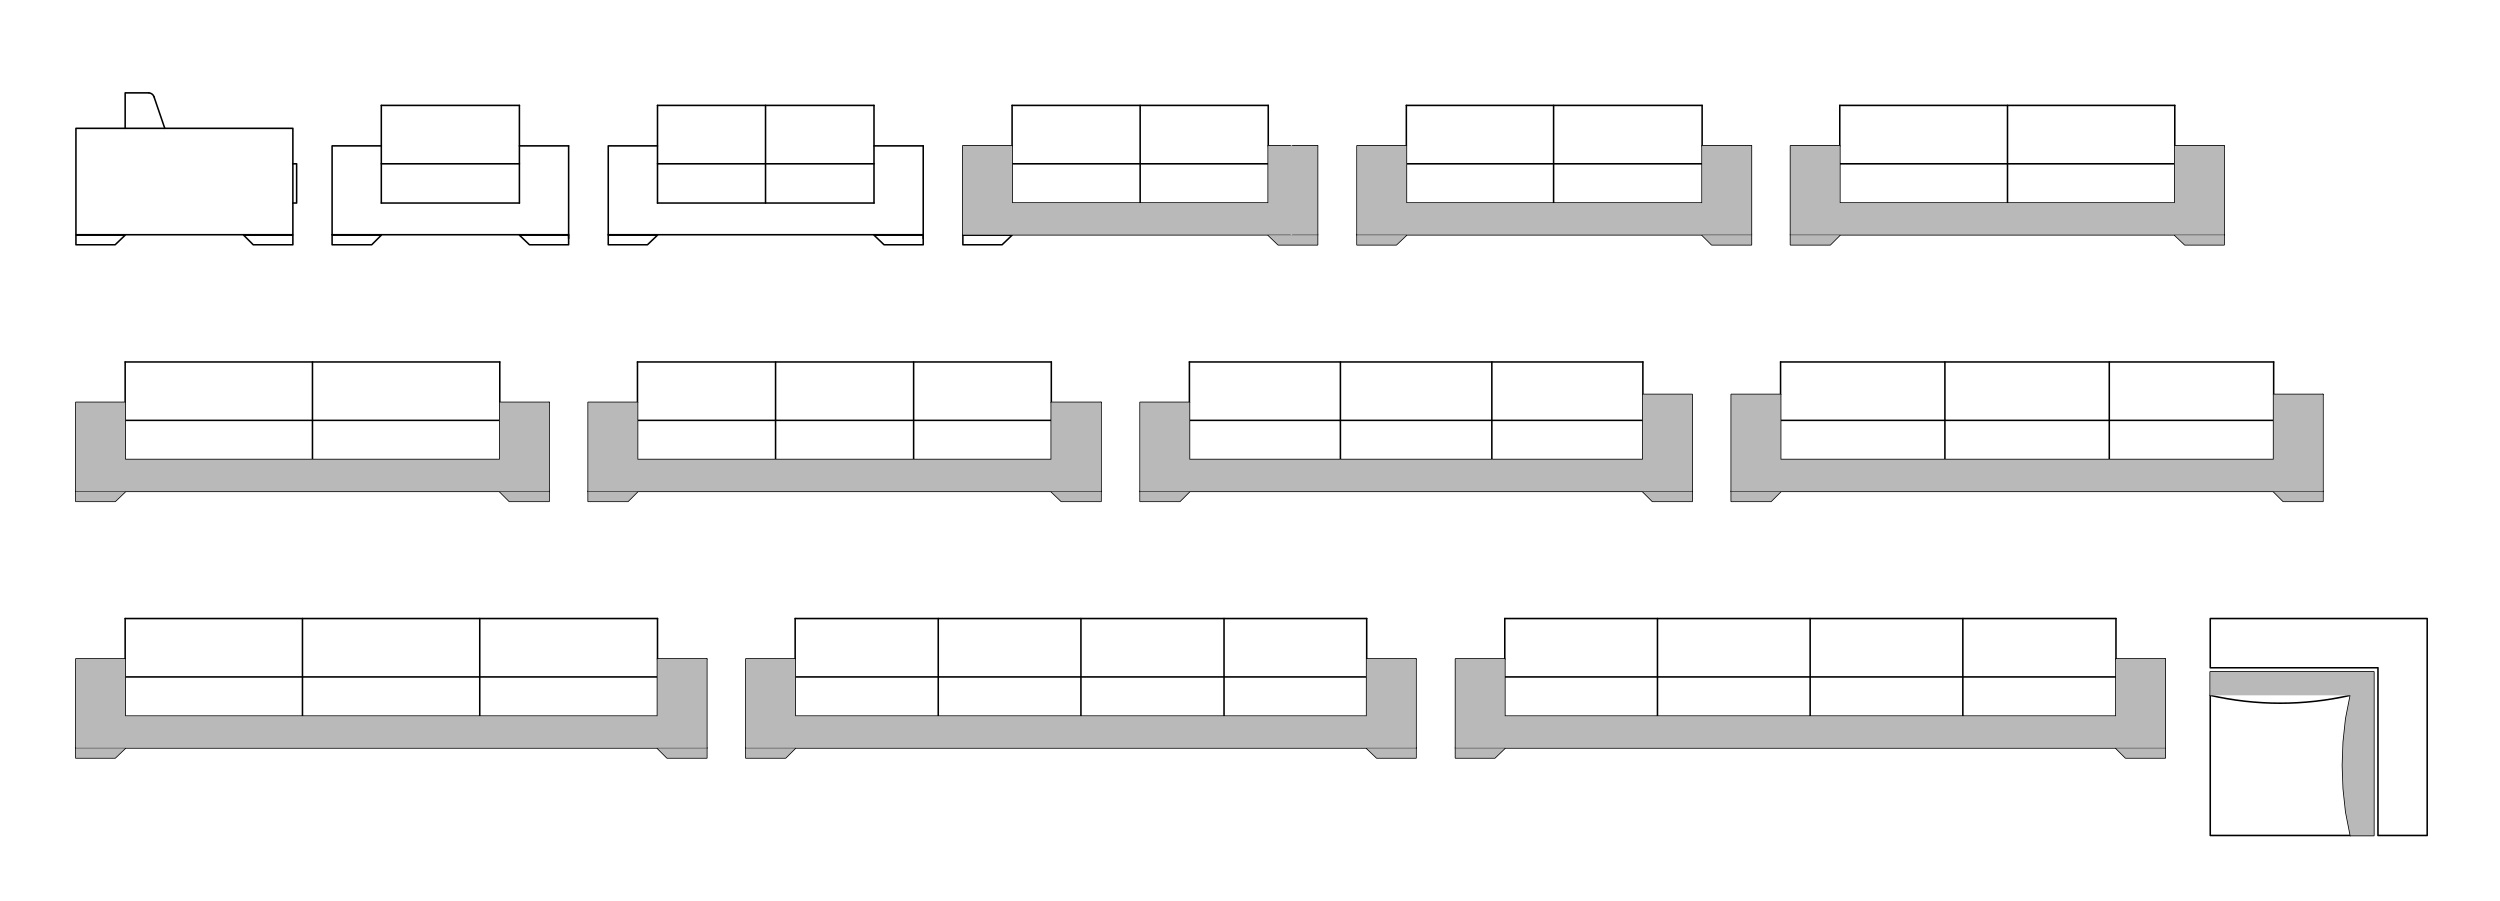 <?xml version="1.0" encoding="UTF-8"?><svg id="Capa_1" xmlns="http://www.w3.org/2000/svg" viewBox="0 0 800 288.21"><defs><style>.cls-1{stroke:#b9b9b9;}.cls-1,.cls-2{stroke-linecap:round;stroke-linejoin:round;stroke-width:.5px;}.cls-1,.cls-2,.cls-3{fill:none;}.cls-2{stroke:#000;}.cls-4{fill:#b9b9b9;fill-rule:evenodd;}</style></defs><g id="LWPOLYLINE"><polyline class="cls-2" points="40.05 128.78 24.3 128.78 24.3 157.21"/></g><g id="LWPOLYLINE-2"><line class="cls-2" x1="175.69" y1="128.78" x2="175.69" y2="157.21"/></g><g id="LWPOLYLINE-3"><line class="cls-2" x1="159.93" y1="147.07" x2="40.05" y2="147.07"/></g><g id="LWPOLYLINE-4"><line class="cls-2" x1="99.99" y1="115.83" x2="99.99" y2="147.07"/></g><g id="LWPOLYLINE-5"><polyline class="cls-2" points="203.99 128.78 188.23 128.78 188.23 157.21"/></g><g id="LWPOLYLINE-6"><line class="cls-2" x1="352.31" y1="128.78" x2="352.31" y2="157.21"/></g><g id="LWPOLYLINE-7"><line class="cls-2" x1="336.42" y1="147.07" x2="203.99" y2="147.07"/></g><g id="LWPOLYLINE-8"><polyline class="cls-2" points="380.61 128.78 364.85 128.78 364.85 157.21"/></g><g id="LWPOLYLINE-9"><polyline class="cls-2" points="525.72 126.24 541.47 126.24 541.47 157.21"/></g><g id="LWPOLYLINE-10"><line class="cls-2" x1="525.72" y1="147.07" x2="380.61" y2="147.07"/></g><g id="LWPOLYLINE-11"><polyline class="cls-2" points="569.78 126.24 554.02 126.24 554.02 157.21"/></g><g id="LWPOLYLINE-12"><line class="cls-2" x1="743.32" y1="126.24" x2="743.32" y2="157.21"/></g><g id="LWPOLYLINE-13"><line class="cls-2" x1="727.57" y1="147.07" x2="569.78" y2="147.07"/></g><g id="LWPOLYLINE-14"><polyline class="cls-2" points="40.05 210.88 24.3 210.88 24.3 239.32"/></g><g id="LWPOLYLINE-15"><line class="cls-2" x1="226.15" y1="210.88" x2="226.15" y2="239.32"/></g><g id="LWPOLYLINE-16"><line class="cls-2" x1="210.4" y1="229.17" x2="40.05" y2="229.17"/></g><g id="LWPOLYLINE-17"><polyline class="cls-2" points="254.45 210.88 238.7 210.88 238.7 239.32"/></g><g id="LWPOLYLINE-18"><line class="cls-2" x1="453.1" y1="210.88" x2="453.1" y2="239.32"/></g><g id="LWPOLYLINE-19"><line class="cls-2" x1="437.34" y1="229.17" x2="254.45" y2="229.17"/></g><g id="LWPOLYLINE-20"><polyline class="cls-2" points="481.53 210.88 465.78 210.88 465.78 239.32"/></g><g id="LWPOLYLINE-21"><line class="cls-2" x1="692.86" y1="210.88" x2="692.86" y2="239.32"/></g><g id="LWPOLYLINE-22"><line class="cls-2" x1="677.11" y1="229.17" x2="481.53" y2="229.17"/></g><g id="LWPOLYLINE-23"><line class="cls-2" x1="248.18" y1="115.83" x2="248.18" y2="147.07"/></g><g id="LWPOLYLINE-24"><line class="cls-2" x1="292.36" y1="115.83" x2="292.36" y2="147.07"/></g><g id="LWPOLYLINE-25"><line class="cls-2" x1="428.93" y1="115.83" x2="428.93" y2="147.07"/></g><g id="LWPOLYLINE-26"><line class="cls-2" x1="477.39" y1="115.83" x2="477.39" y2="147.07"/></g><g id="LWPOLYLINE-27"><line class="cls-2" x1="622.37" y1="115.83" x2="622.37" y2="147.07"/></g><g id="LWPOLYLINE-28"><line class="cls-2" x1="674.97" y1="115.83" x2="674.97" y2="147.07"/></g><g id="LWPOLYLINE-29"><line class="cls-2" x1="96.79" y1="197.93" x2="96.79" y2="229.17"/></g><g id="LWPOLYLINE-30"><line class="cls-2" x1="153.52" y1="197.93" x2="153.52" y2="229.17"/></g><g id="LWPOLYLINE-31"><line class="cls-2" x1="300.24" y1="197.93" x2="300.24" y2="229.17"/></g><g id="LWPOLYLINE-32"><line class="cls-2" x1="345.9" y1="197.93" x2="345.9" y2="229.17"/></g><g id="LWPOLYLINE-33"><line class="cls-2" x1="391.69" y1="197.93" x2="391.69" y2="229.17"/></g><g id="LWPOLYLINE-34"><line class="cls-2" x1="530.39" y1="197.93" x2="530.39" y2="229.17"/></g><g id="LWPOLYLINE-35"><line class="cls-2" x1="579.25" y1="197.93" x2="579.25" y2="229.17"/></g><g id="LWPOLYLINE-36"><line class="cls-2" x1="628.11" y1="197.93" x2="628.11" y2="229.17"/></g><g id="LWPOLYLINE-37"><polyline class="cls-2" points="210.4 46.68 194.64 46.68 194.64 75.11"/></g><g id="LWPOLYLINE-38"><line class="cls-2" x1="295.43" y1="46.68" x2="295.43" y2="75.11"/></g><g id="LWPOLYLINE-39"><line class="cls-2" x1="295.43" y1="75.25" x2="295.43" y2="76.31"/></g><g id="LWPOLYLINE-40"><line class="cls-2" x1="244.97" y1="64.97" x2="244.97" y2="33.73"/></g><g id="LWPOLYLINE-41"><line class="cls-2" x1="279.68" y1="64.97" x2="210.4" y2="64.97"/></g><g id="LWPOLYLINE-42"><polyline class="cls-2" points="323.87 46.68 308.12 46.68 308.12 75.11"/></g><g id="LWPOLYLINE-43"><line class="cls-2" x1="421.59" y1="46.68" x2="421.59" y2="75.11"/></g><g id="LWPOLYLINE-44"><line class="cls-2" x1="405.84" y1="64.97" x2="323.87" y2="64.97"/></g><g id="LWPOLYLINE-45"><line class="cls-2" x1="364.85" y1="33.73" x2="364.85" y2="64.97"/></g><g id="LWPOLYLINE-46"><polyline class="cls-2" points="588.73 46.68 572.98 46.68 572.98 75.11"/></g><g id="LWPOLYLINE-47"><line class="cls-2" x1="711.69" y1="46.68" x2="711.69" y2="75.11"/></g><g id="LWPOLYLINE-48"><line class="cls-2" x1="695.93" y1="64.97" x2="588.73" y2="64.97"/></g><g id="LWPOLYLINE-49"><line class="cls-2" x1="642.4" y1="33.73" x2="642.4" y2="64.97"/></g><g id="LWPOLYLINE-50"><line class="cls-2" x1="194.64" y1="75.11" x2="295.43" y2="75.11"/></g><g id="LWPOLYLINE-51"><line class="cls-2" x1="308.12" y1="75.11" x2="421.59" y2="75.11"/></g><g id="LWPOLYLINE-52"><line class="cls-2" x1="572.98" y1="75.11" x2="711.69" y2="75.11"/></g><g id="LWPOLYLINE-53"><line class="cls-2" x1="24.3" y1="157.21" x2="175.69" y2="157.21"/></g><g id="LWPOLYLINE-54"><line class="cls-2" x1="188.23" y1="157.21" x2="352.3" y2="157.21"/></g><g id="LWPOLYLINE-55"><line class="cls-2" x1="364.85" y1="157.21" x2="541.47" y2="157.21"/></g><g id="LWPOLYLINE-56"><line class="cls-2" x1="554.02" y1="157.21" x2="743.32" y2="157.21"/></g><g id="LWPOLYLINE-57"><line class="cls-2" x1="24.3" y1="239.32" x2="226.15" y2="239.32"/></g><g id="LWPOLYLINE-58"><line class="cls-2" x1="238.7" y1="239.32" x2="453.1" y2="239.32"/></g><g id="LWPOLYLINE-59"><line class="cls-2" x1="465.78" y1="239.32" x2="692.86" y2="239.32"/></g><g id="LWPOLYLINE-60"><line class="cls-2" x1="210.4" y1="52.42" x2="279.68" y2="52.42"/></g><g id="LWPOLYLINE-61"><line class="cls-2" x1="323.87" y1="52.42" x2="405.84" y2="52.42"/></g><g id="LWPOLYLINE-62"><line class="cls-2" x1="588.73" y1="52.42" x2="695.93" y2="52.42"/></g><g id="LWPOLYLINE-63"><line class="cls-2" x1="40.05" y1="134.52" x2="159.93" y2="134.52"/></g><g id="LWPOLYLINE-64"><line class="cls-2" x1="203.99" y1="134.52" x2="336.42" y2="134.52"/></g><g id="LWPOLYLINE-65"><line class="cls-2" x1="380.61" y1="134.52" x2="525.72" y2="134.52"/></g><g id="LWPOLYLINE-66"><line class="cls-2" x1="569.78" y1="134.52" x2="727.57" y2="134.52"/></g><g id="LWPOLYLINE-67"><line class="cls-2" x1="40.05" y1="216.62" x2="210.4" y2="216.62"/></g><g id="LWPOLYLINE-68"><line class="cls-2" x1="254.45" y1="216.62" x2="437.34" y2="216.62"/></g><g id="LWPOLYLINE-69"><line class="cls-2" x1="481.53" y1="216.62" x2="677.11" y2="216.62"/></g><g id="LWPOLYLINE-70"><line class="cls-2" x1="279.68" y1="46.68" x2="295.43" y2="46.68"/></g><g id="LWPOLYLINE-71"><line class="cls-2" x1="405.84" y1="46.68" x2="421.59" y2="46.68"/></g><g id="LWPOLYLINE-72"><line class="cls-2" x1="695.93" y1="46.68" x2="711.69" y2="46.68"/></g><g id="LWPOLYLINE-73"><line class="cls-2" x1="159.93" y1="128.78" x2="175.69" y2="128.78"/></g><g id="LWPOLYLINE-74"><line class="cls-2" x1="336.42" y1="128.78" x2="352.3" y2="128.78"/></g><g id="LWPOLYLINE-75"><line class="cls-2" x1="210.4" y1="210.88" x2="226.15" y2="210.88"/></g><g id="LWPOLYLINE-76"><line class="cls-2" x1="437.34" y1="210.88" x2="453.1" y2="210.88"/></g><g id="LWPOLYLINE-77"><line class="cls-2" x1="677.11" y1="210.88" x2="692.86" y2="210.88"/></g><g id="LWPOLYLINE-78"><line class="cls-2" x1="210.4" y1="33.73" x2="279.68" y2="33.73"/></g><g id="LWPOLYLINE-79"><line class="cls-2" x1="323.87" y1="33.73" x2="405.84" y2="33.73"/></g><g id="LWPOLYLINE-80"><line class="cls-2" x1="588.73" y1="33.73" x2="695.93" y2="33.73"/></g><g id="LWPOLYLINE-81"><line class="cls-2" x1="40.05" y1="115.83" x2="159.93" y2="115.83"/></g><g id="LWPOLYLINE-82"><line class="cls-2" x1="203.99" y1="115.83" x2="336.42" y2="115.83"/></g><g id="LWPOLYLINE-83"><line class="cls-2" x1="380.61" y1="115.83" x2="525.72" y2="115.83"/></g><g id="LWPOLYLINE-84"><polygon class="cls-2" points="210.4 75.25 207.19 78.32 194.64 78.32 194.64 75.25 210.4 75.25"/></g><g id="LWPOLYLINE-85"><polygon class="cls-2" points="279.68 75.25 282.89 78.32 295.43 78.32 295.43 75.25 279.68 75.25"/></g><g id="LWPOLYLINE-86"><line class="cls-2" x1="569.78" y1="115.83" x2="727.57" y2="115.83"/></g><g id="LWPOLYLINE-87"><line class="cls-2" x1="40.05" y1="197.93" x2="210.4" y2="197.93"/></g><g id="LWPOLYLINE-88"><line class="cls-2" x1="254.45" y1="197.93" x2="437.34" y2="197.93"/></g><g id="LWPOLYLINE-89"><line class="cls-2" x1="481.53" y1="197.93" x2="677.11" y2="197.93"/></g><g id="LWPOLYLINE-90"><polygon class="cls-2" points="323.87 75.25 320.67 78.32 308.12 78.32 308.12 75.25 323.87 75.25"/></g><g id="LWPOLYLINE-91"><polygon class="cls-2" points="588.73 75.25 585.66 78.32 572.98 78.32 572.98 75.25 588.73 75.25"/></g><g id="LWPOLYLINE-92"><polygon class="cls-2" points="40.05 157.35 36.85 160.42 24.3 160.42 24.3 157.35 40.05 157.35"/></g><g id="LWPOLYLINE-93"><polygon class="cls-2" points="203.99 157.35 200.92 160.42 188.23 160.42 188.23 157.35 203.99 157.35"/></g><g id="LWPOLYLINE-94"><polygon class="cls-2" points="380.61 157.35 377.54 160.42 364.85 160.42 364.85 157.35 380.61 157.35"/></g><g id="LWPOLYLINE-95"><polygon class="cls-2" points="569.78 157.35 566.71 160.42 554.02 160.42 554.02 157.35 569.78 157.35"/></g><g id="LWPOLYLINE-96"><polygon class="cls-2" points="40.05 239.45 36.85 242.52 24.3 242.52 24.3 239.45 40.05 239.45"/></g><g id="LWPOLYLINE-97"><polygon class="cls-2" points="254.45 239.45 251.38 242.52 238.7 242.52 238.7 239.45 254.45 239.45"/></g><g id="LWPOLYLINE-98"><polygon class="cls-2" points="481.53 239.45 478.33 242.52 465.78 242.52 465.78 239.45 481.53 239.45"/></g><g id="LWPOLYLINE-99"><polygon class="cls-2" points="405.84 75.25 409.04 78.32 421.59 78.32 421.59 75.25 405.84 75.25"/></g><g id="LWPOLYLINE-100"><polygon class="cls-2" points="695.93 75.25 699.14 78.32 711.69 78.32 711.69 75.25 695.93 75.25"/></g><g id="LWPOLYLINE-101"><polygon class="cls-2" points="159.93 157.35 163 160.42 175.69 160.42 175.69 157.35 159.93 157.35"/></g><g id="LWPOLYLINE-102"><polygon class="cls-2" points="336.42 157.35 339.62 160.42 352.3 160.42 352.3 157.35 336.42 157.35"/></g><g id="LWPOLYLINE-103"><polygon class="cls-2" points="525.72 157.35 528.79 160.42 541.47 160.42 541.47 157.35 525.72 157.35"/></g><g id="LWPOLYLINE-104"><polygon class="cls-2" points="727.57 157.35 730.64 160.42 743.32 160.42 743.32 157.35 727.57 157.35"/></g><g id="LWPOLYLINE-105"><polygon class="cls-2" points="210.4 239.45 213.47 242.52 226.15 242.52 226.15 239.45 210.4 239.45"/></g><g id="LWPOLYLINE-106"><polygon class="cls-2" points="437.34 239.45 440.55 242.52 453.1 242.52 453.1 239.45 437.34 239.45"/></g><g id="LWPOLYLINE-107"><polygon class="cls-2" points="677.11 239.45 680.18 242.52 692.86 242.52 692.86 239.45 677.11 239.45"/></g><g id="LWPOLYLINE-108"><rect class="cls-2" x="24.3" y="41.07" width="69.42" height="34.04"/></g><g id="LWPOLYLINE-109"><polygon class="cls-2" points="40.05 75.25 36.85 78.32 24.3 78.32 24.3 75.25 40.05 75.25"/></g><g id="LWPOLYLINE-110"><polygon class="cls-2" points="77.96 75.25 81.03 78.32 93.72 78.32 93.72 75.25 77.96 75.25"/></g><g id="LWPOLYLINE-111"><polyline class="cls-2" points="40.05 41.07 40.05 29.72 47.66 29.72"/></g><g id="LWPOLYLINE-112"><line class="cls-2" x1="52.73" y1="41.07" x2="49.26" y2="30.92"/></g><g id="LWPOLYLINE-113"><polyline class="cls-2" points="93.72 64.97 94.92 64.97 94.92 52.42 93.72 52.42"/></g><g id="ARC"><path class="cls-2" d="M49.26,30.92c-.25-.68-.88-1.15-1.6-1.2"/></g><g id="LWPOLYLINE-114"><polygon class="cls-2" points="760.95 267.35 760.95 213.68 707.28 213.68 707.28 197.93 776.7 197.93 776.7 267.35 760.95 267.35"/></g><g id="LWPOLYLINE-115"><rect class="cls-2" x="707.28" y="215.02" width="52.33" height="52.33"/></g><g id="ARC-2"><path class="cls-2" d="M707.28,222.51c14.76,3.36,30.09,3.36,44.86-.02"/></g><g id="LWPOLYLINE-116"><polyline class="cls-2" points="752.14 222.5 750.67 229.97 749.87 237.45 749.6 244.92 749.87 252.4 750.67 259.87 752.14 267.35"/></g><g id="LWPOLYLINE-117"><polyline class="cls-2" points="122.02 46.68 106.27 46.68 106.27 75.11"/></g><g id="LWPOLYLINE-118"><line class="cls-2" x1="181.96" y1="46.68" x2="181.96" y2="75.11"/></g><g id="LWPOLYLINE-119"><line class="cls-2" x1="181.96" y1="75.25" x2="181.96" y2="76.31"/></g><g id="LWPOLYLINE-120"><line class="cls-2" x1="166.21" y1="64.97" x2="122.02" y2="64.97"/></g><g id="LWPOLYLINE-121"><line class="cls-2" x1="106.27" y1="75.11" x2="181.96" y2="75.11"/></g><g id="LWPOLYLINE-122"><line class="cls-2" x1="122.02" y1="52.42" x2="166.21" y2="52.42"/></g><g id="LWPOLYLINE-123"><line class="cls-2" x1="166.21" y1="46.68" x2="181.96" y2="46.68"/></g><g id="LWPOLYLINE-124"><line class="cls-2" x1="122.02" y1="33.73" x2="166.21" y2="33.73"/></g><g id="LWPOLYLINE-125"><polygon class="cls-2" points="122.02 75.25 118.95 78.32 106.27 78.32 106.27 75.25 122.02 75.25"/></g><g id="LWPOLYLINE-126"><polygon class="cls-2" points="166.21 75.25 169.41 78.32 181.96 78.32 181.96 75.25 166.21 75.25"/></g><g id="LWPOLYLINE-127"><polyline class="cls-2" points="450.03 46.68 434.27 46.68 434.27 75.11"/></g><g id="LWPOLYLINE-128"><line class="cls-2" x1="560.43" y1="46.68" x2="560.43" y2="75.11"/></g><g id="LWPOLYLINE-129"><line class="cls-2" x1="544.68" y1="64.97" x2="450.03" y2="64.97"/></g><g id="LWPOLYLINE-130"><line class="cls-2" x1="497.15" y1="33.73" x2="497.15" y2="64.97"/></g><g id="LWPOLYLINE-131"><line class="cls-2" x1="434.27" y1="75.11" x2="560.43" y2="75.11"/></g><g id="LWPOLYLINE-132"><line class="cls-2" x1="450.03" y1="52.42" x2="544.68" y2="52.42"/></g><g id="LWPOLYLINE-133"><line class="cls-2" x1="544.68" y1="46.68" x2="560.43" y2="46.68"/></g><g id="LWPOLYLINE-134"><line class="cls-2" x1="450.03" y1="33.73" x2="544.68" y2="33.73"/></g><g id="LWPOLYLINE-135"><polygon class="cls-2" points="450.03 75.25 446.82 78.32 434.27 78.32 434.27 75.25 450.03 75.25"/></g><g id="LWPOLYLINE-136"><polygon class="cls-2" points="544.68 75.25 547.75 78.32 560.43 78.32 560.43 75.25 544.68 75.25"/></g><g id="LWPOLYLINE-137"><line class="cls-2" x1="727.57" y1="126.24" x2="743.32" y2="126.24"/></g><g id="LINE"><line class="cls-2" x1="544.68" y1="33.73" x2="544.68" y2="64.97"/></g><g id="LINE-2"><line class="cls-2" x1="450.03" y1="33.73" x2="450.03" y2="64.97"/></g><g id="LINE-3"><line class="cls-2" x1="166.21" y1="33.73" x2="166.21" y2="64.97"/></g><g id="LINE-4"><line class="cls-2" x1="122.02" y1="33.73" x2="122.02" y2="64.97"/></g><g id="LINE-5"><line class="cls-2" x1="695.93" y1="33.73" x2="695.93" y2="64.97"/></g><g id="LINE-6"><line class="cls-2" x1="588.73" y1="33.73" x2="588.73" y2="64.97"/></g><g id="LINE-7"><line class="cls-2" x1="405.84" y1="33.73" x2="405.84" y2="64.97"/></g><g id="LINE-8"><line class="cls-2" x1="323.87" y1="33.73" x2="323.87" y2="64.97"/></g><g id="LINE-9"><line class="cls-2" x1="279.68" y1="33.73" x2="279.68" y2="64.97"/></g><g id="LINE-10"><line class="cls-2" x1="210.4" y1="33.73" x2="210.4" y2="64.97"/></g><g id="LINE-11"><line class="cls-2" x1="677.11" y1="197.93" x2="677.11" y2="229.17"/></g><g id="LINE-12"><line class="cls-2" x1="481.53" y1="197.93" x2="481.53" y2="229.17"/></g><g id="LINE-13"><line class="cls-2" x1="437.34" y1="197.93" x2="437.34" y2="229.17"/></g><g id="LINE-14"><line class="cls-2" x1="254.45" y1="197.93" x2="254.45" y2="229.17"/></g><g id="LINE-15"><line class="cls-2" x1="210.4" y1="197.93" x2="210.4" y2="229.17"/></g><g id="LINE-16"><line class="cls-2" x1="40.05" y1="197.93" x2="40.05" y2="229.17"/></g><g id="LINE-17"><line class="cls-2" x1="727.57" y1="115.83" x2="727.57" y2="147.07"/></g><g id="LINE-18"><line class="cls-2" x1="569.78" y1="115.83" x2="569.78" y2="147.07"/></g><g id="LINE-19"><line class="cls-2" x1="525.72" y1="115.83" x2="525.72" y2="147.07"/></g><g id="LINE-20"><line class="cls-2" x1="380.61" y1="115.83" x2="380.61" y2="147.07"/></g><g id="LINE-21"><line class="cls-2" x1="336.42" y1="115.83" x2="336.42" y2="147.07"/></g><g id="LINE-22"><line class="cls-2" x1="203.99" y1="115.83" x2="203.99" y2="147.07"/></g><g id="LINE-23"><line class="cls-2" x1="159.93" y1="115.83" x2="159.93" y2="147.07"/></g><g id="LINE-24"><line class="cls-2" x1="40.05" y1="115.83" x2="40.05" y2="147.07"/></g><g id="HATCH"><polygon class="cls-3" points="40.05 75.25 24.3 75.25 24.3 78.32 36.85 78.32 40.05 75.25"/></g><g id="HATCH-2"><polygon class="cls-3" points="93.72 75.25 77.96 75.25 81.03 78.32 93.72 78.32 93.72 75.25"/></g><g id="HATCH-3"><polygon class="cls-3" points="49.26 30.92 47.66 29.72 40.05 29.72 40.05 41.07 52.73 41.07 49.26 30.92"/></g><g id="HATCH-4"><rect class="cls-3" x="93.72" y="52.42" width="1.2" height="12.55"/></g><g id="HATCH-5"><polygon class="cls-3" points="122.02 75.25 106.27 75.25 106.27 78.32 118.95 78.32 122.02 75.25"/></g><g id="HATCH-6"><polygon class="cls-3" points="181.96 75.25 166.21 75.25 169.41 78.32 181.96 78.32 181.96 75.25"/></g><g id="HATCH-7"><polygon class="cls-3" points="181.96 46.68 166.21 46.68 166.21 64.97 122.02 64.97 122.02 46.68 106.27 46.68 106.27 75.11 181.96 75.11 181.96 46.68"/></g><g id="HATCH-8"><polygon class="cls-3" points="295.43 46.68 279.68 46.68 279.68 64.97 210.4 64.97 210.4 46.68 194.64 46.68 194.64 75.11 295.43 75.11 295.43 46.68"/></g><g id="HATCH-9"><polygon class="cls-3" points="210.4 75.25 194.64 75.25 194.64 78.32 207.19 78.32 210.4 75.25"/></g><g id="HATCH-10"><polygon class="cls-3" points="295.43 75.25 279.68 75.25 282.89 78.32 295.43 78.32 295.43 75.25"/></g><g id="HATCH-11"><polygon class="cls-3" points="323.87 46.68 308.12 46.68 308.12 75.11 421.59 75.11 421.59 46.68 405.84 46.68 405.84 64.97 323.87 64.97 323.87 46.68"/><path class="cls-1" d="M413.26,75.11v-28.44"/></g><g id="HATCH-12"><polygon class="cls-3" points="323.87 75.25 308.12 75.25 308.12 78.32 320.67 78.32 323.87 75.25"/></g><g id="HATCH-13"><polygon class="cls-4" points="421.59 46.68 405.84 46.68 405.84 64.97 323.87 64.97 323.87 46.68 308.12 46.68 308.12 75.11 421.59 75.11 421.59 46.68"/></g><g id="HATCH-14"><polygon class="cls-4" points="421.59 75.25 405.84 75.25 409.04 78.32 421.59 78.32 421.59 75.25"/></g><g id="HATCH-15"><polygon class="cls-4" points="450.03 75.25 434.27 75.25 434.27 78.32 446.82 78.32 450.03 75.25"/></g><g id="HATCH-16"><polygon class="cls-4" points="560.43 75.25 544.68 75.25 547.75 78.32 560.43 78.32 560.43 75.25"/></g><g id="HATCH-17"><polygon class="cls-4" points="560.43 46.68 544.68 46.68 544.68 64.97 450.03 64.97 450.03 46.68 434.27 46.68 434.27 75.11 560.43 75.11 560.43 46.68"/></g><g id="HATCH-18"><polygon class="cls-4" points="588.73 75.25 572.98 75.25 572.98 78.32 585.66 78.32 588.73 75.25"/></g><g id="HATCH-19"><polygon class="cls-4" points="711.69 75.25 695.93 75.25 699.14 78.32 711.69 78.32 711.69 75.25"/></g><g id="HATCH-20"><polygon class="cls-4" points="711.69 46.68 695.93 46.68 695.93 64.97 588.73 64.97 588.73 46.68 572.98 46.68 572.98 75.11 711.69 75.11 711.69 46.68"/></g><g id="HATCH-21"><polygon class="cls-4" points="40.05 128.78 24.3 128.78 24.3 157.21 175.69 157.21 175.69 128.78 159.93 128.78 159.93 147.07 40.05 147.07 40.05 128.78"/></g><g id="HATCH-22"><polygon class="cls-4" points="40.05 157.35 24.3 157.35 24.3 160.42 36.85 160.42 40.05 157.35"/></g><g id="HATCH-23"><polygon class="cls-4" points="175.69 157.35 159.93 157.35 163 160.42 175.69 160.42 175.69 157.35"/></g><g id="HATCH-24"><polygon class="cls-4" points="203.99 157.35 188.23 157.35 188.23 160.42 200.92 160.42 203.99 157.35"/></g><g id="HATCH-25"><polygon class="cls-4" points="352.3 157.35 336.42 157.35 339.62 160.42 352.3 160.42 352.3 157.35"/></g><g id="HATCH-26"><polygon class="cls-4" points="352.31 128.78 336.42 128.78 336.42 147.07 203.99 147.07 203.99 128.78 188.23 128.78 188.23 157.21 352.31 157.21 352.31 128.78"/></g><g id="HATCH-27"><polygon class="cls-4" points="541.47 126.24 525.72 126.24 525.72 147.07 380.61 147.07 380.61 128.78 364.85 128.78 364.85 157.21 541.47 157.21 541.47 126.24"/></g><g id="HATCH-28"><polygon class="cls-4" points="380.61 157.35 364.85 157.35 364.85 160.42 377.54 160.42 380.61 157.35"/></g><g id="HATCH-29"><polygon class="cls-4" points="541.47 157.35 525.72 157.35 528.79 160.42 541.47 160.42 541.47 157.35"/></g><g id="HATCH-30"><polygon class="cls-4" points="569.78 157.35 554.02 157.35 554.02 160.42 566.71 160.42 569.78 157.35"/></g><g id="HATCH-31"><polygon class="cls-4" points="743.32 126.24 727.57 126.24 727.57 147.07 569.78 147.07 569.78 126.24 554.02 126.24 554.02 157.21 743.32 157.21 743.32 126.24"/></g><g id="HATCH-32"><polygon class="cls-4" points="743.32 157.35 727.57 157.35 730.64 160.42 743.32 160.42 743.32 157.35"/></g><g id="HATCH-33"><polygon class="cls-4" points="759.61 215.02 707.28 215.02 707.28 222.51 752.14 222.5 750.67 229.97 749.87 237.45 749.6 244.92 749.87 252.4 750.67 259.87 752.14 267.35 759.61 267.35 759.61 215.02"/></g><g id="HATCH-34"><polygon class="cls-4" points="40.05 239.45 24.3 239.45 24.3 242.52 36.85 242.52 40.05 239.45"/></g><g id="HATCH-35"><polygon class="cls-4" points="226.15 239.45 210.4 239.45 213.47 242.52 226.15 242.52 226.15 239.45"/></g><g id="HATCH-36"><polygon class="cls-4" points="254.45 239.45 238.7 239.45 238.7 242.52 251.38 242.52 254.45 239.45"/></g><g id="HATCH-37"><polygon class="cls-4" points="453.1 239.45 437.34 239.45 440.55 242.52 453.1 242.52 453.1 239.45"/></g><g id="HATCH-38"><polygon class="cls-4" points="481.53 239.45 465.78 239.45 465.78 242.52 478.33 242.52 481.53 239.45"/></g><g id="HATCH-39"><polygon class="cls-4" points="692.86 239.45 677.11 239.45 680.18 242.52 692.86 242.52 692.86 239.45"/></g><g id="HATCH-40"><polygon class="cls-4" points="226.15 210.88 210.4 210.88 210.4 229.17 40.05 229.17 40.05 210.88 24.3 210.88 24.3 239.32 226.15 239.32 226.15 210.88"/></g><g id="HATCH-41"><polygon class="cls-4" points="453.1 210.88 437.34 210.88 437.34 229.17 254.45 229.17 254.45 210.88 238.7 210.88 238.7 239.32 453.1 239.32 453.1 210.88"/></g><g id="HATCH-42"><polygon class="cls-4" points="692.86 210.88 677.11 210.88 677.11 229.17 481.53 229.17 481.53 210.88 465.78 210.88 465.78 239.32 692.86 239.32 692.86 210.88"/></g></svg>